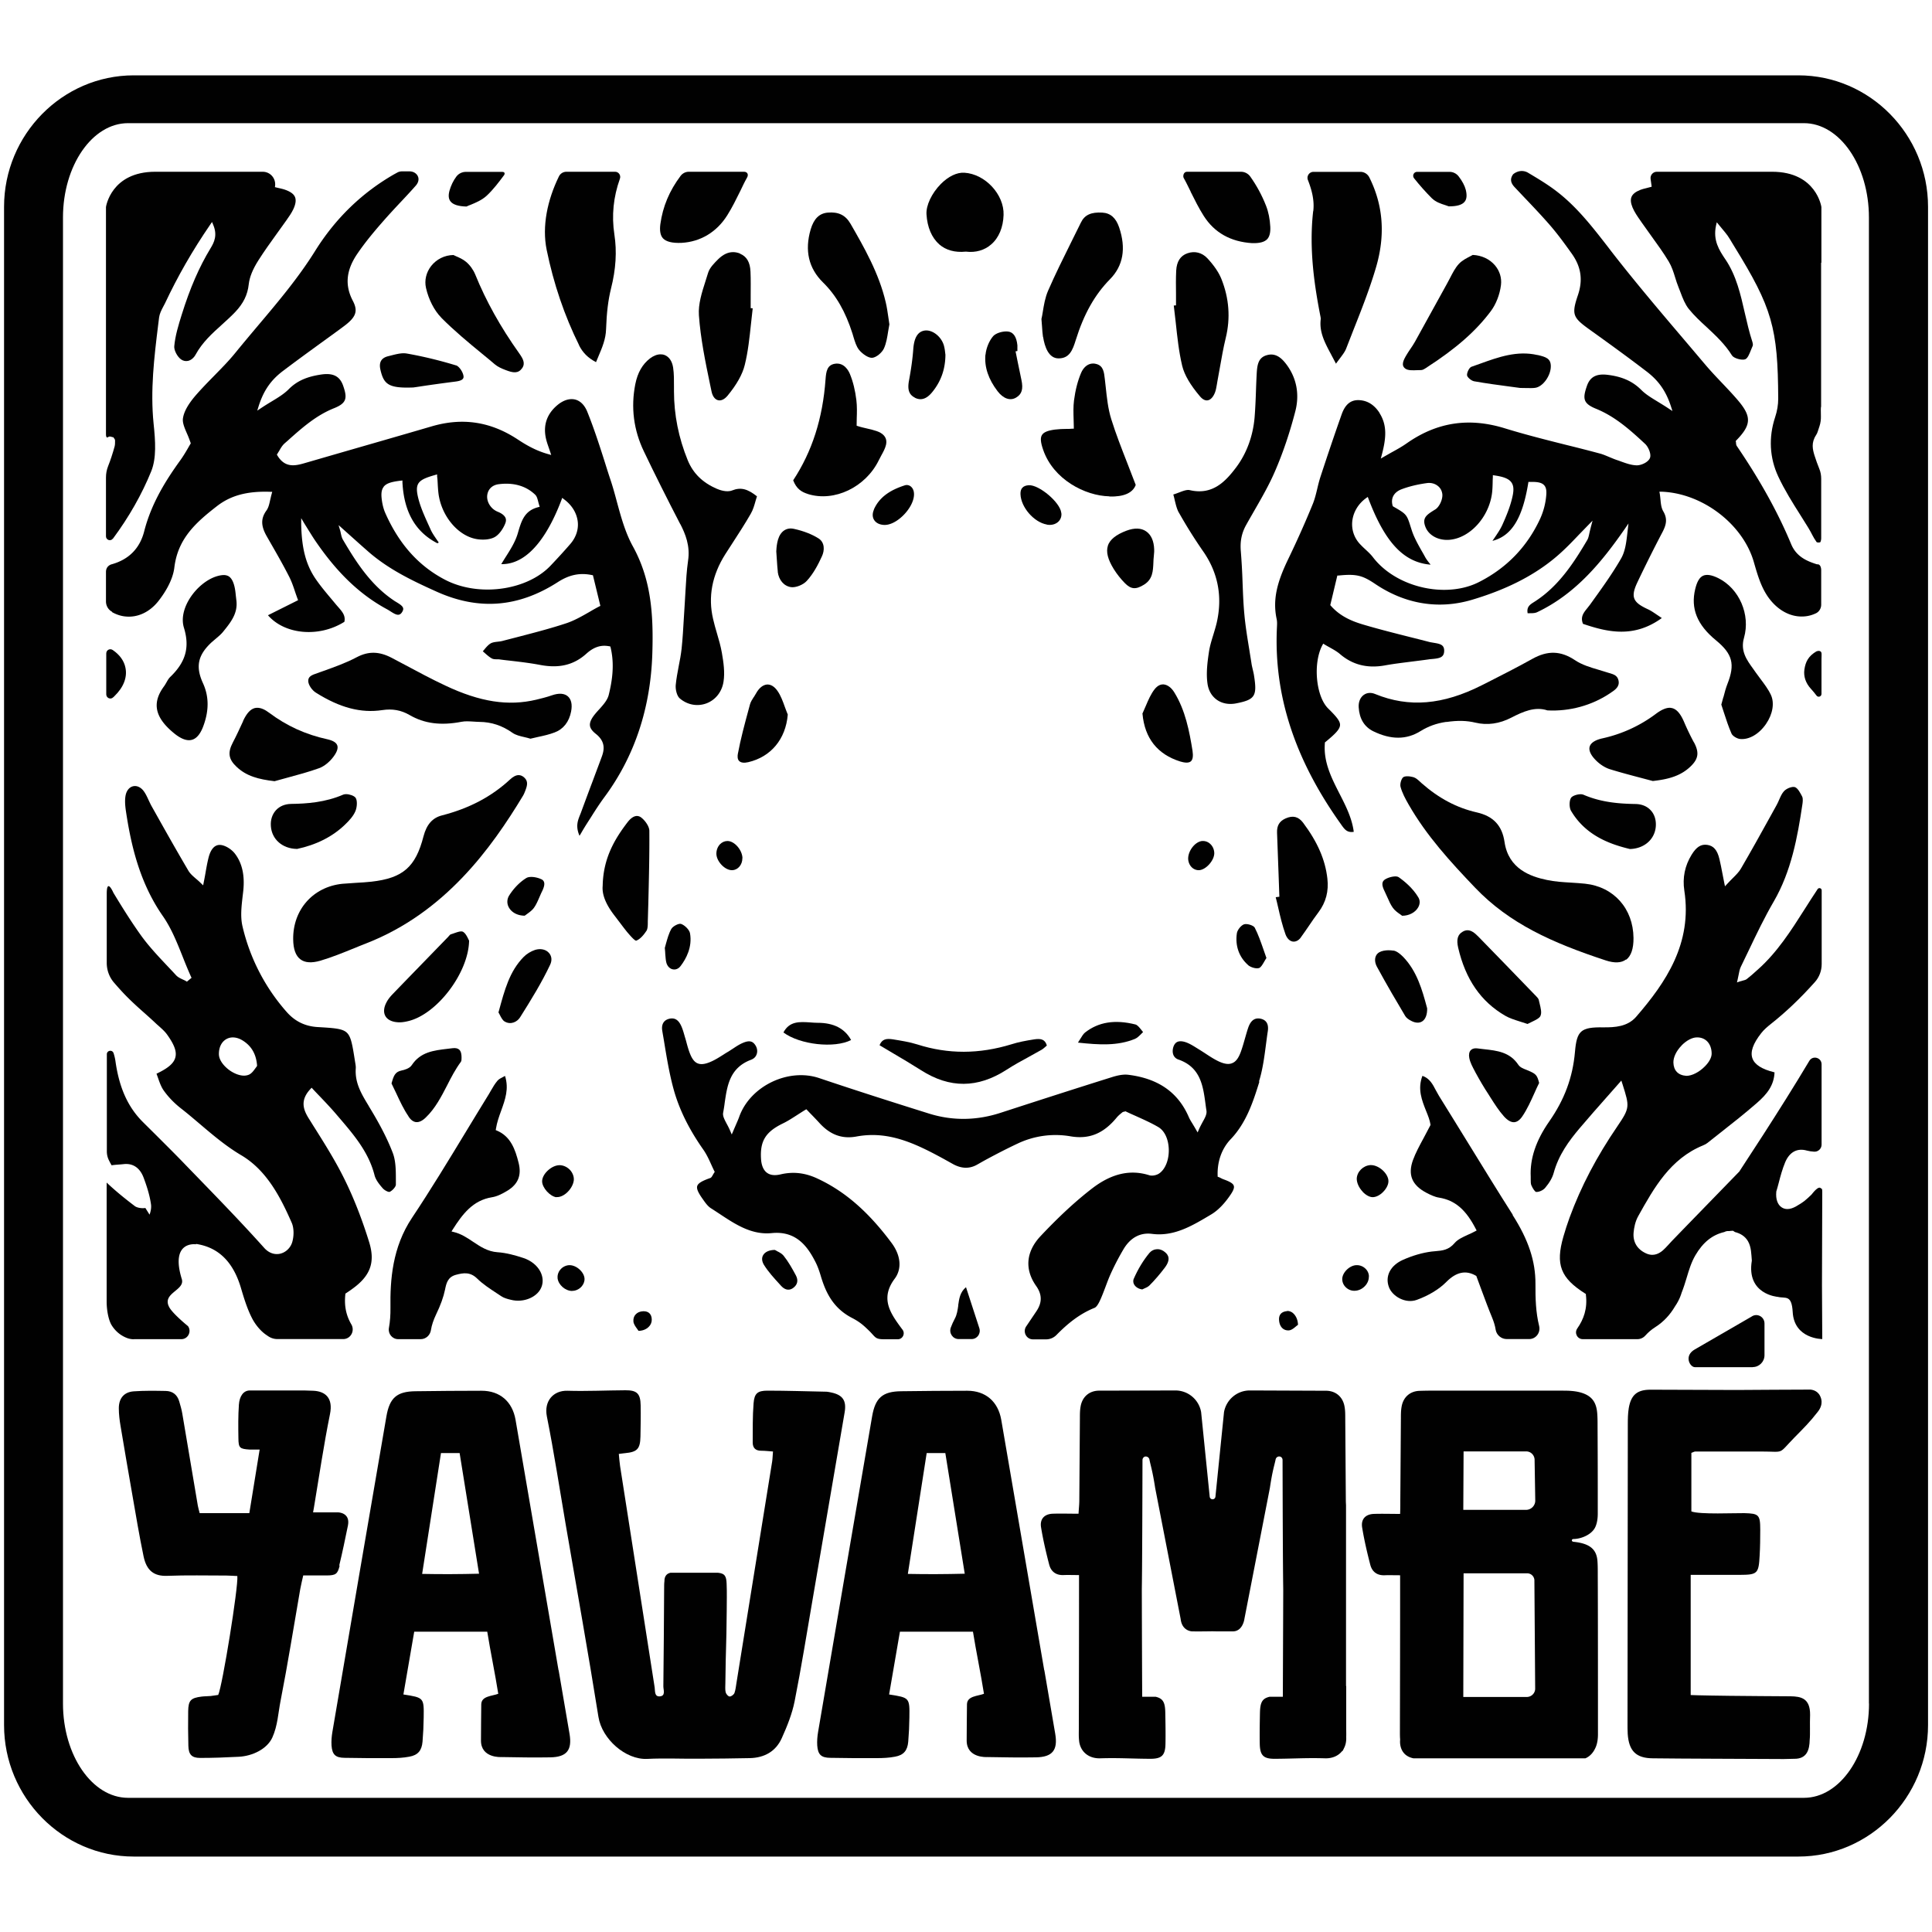 <?xml version="1.0" encoding="UTF-8"?>
<svg data-bbox="0.42 7.8 199.17 184.39" viewBox="0 0 200 200" xmlns="http://www.w3.org/2000/svg" data-type="color">
    <g>
        <path d="M88.11 107.67c-.66-1.2-1.8-1.79-3.47-1.79-.25 0-.51-.02-.76-.04-1.1-.07-2.15-.15-2.78 1.04 1.7 1.27 5.29 1.67 7.01.78Z" fill="#010101" data-color="1"/>
        <path d="m118.14 107.03.19-.19c-.07-.08-.13-.16-.19-.24-.2-.25-.4-.5-.61-.55-2.12-.53-3.83-.25-5.21.84-.17.14-.31.36-.49.66-.07.12-.15.24-.24.38 2.22.24 4.09.35 5.89-.38.24-.1.45-.31.67-.53Z" fill="#010101" data-color="1"/>
        <path d="M104.2 110.74c.74-.48 1.52-.91 2.28-1.32.44-.24.89-.49 1.33-.74.16-.09.31-.23.45-.35.04-.03.07-.07.11-.1-.19-.66-.64-.73-1.28-.64-.98.15-1.71.3-2.37.51-3.36 1.03-6.56 1.04-9.76.02-.82-.26-1.69-.39-2.54-.53-.67-.1-1.11-.03-1.37.61.44.26.88.52 1.31.78 1.04.61 2.01 1.19 2.99 1.81 2.96 1.89 5.86 1.88 8.85-.05" fill="#010101" data-color="1"/>
        <path d="M124.13 90.08c.72-.04 1.59-1.03 1.57-1.78-.01-.37-.17-.72-.43-.95a1.1 1.1 0 0 0-.73-.29h-.09c-.74.07-1.48 1.03-1.45 1.87.02.34.16.66.4.88.21.19.47.28.73.27" fill="#010101" data-color="1"/>
        <path d="M129.19 99.9c.29.25.86.41 1.15.31.19-.07.35-.35.52-.64.08-.13.15-.27.24-.4-.11-.3-.21-.6-.31-.89-.28-.8-.54-1.55-.9-2.25-.12-.23-.78-.44-1.09-.35s-.71.58-.76.93c-.19 1.29.22 2.46 1.16 3.29Z" fill="#010101" data-color="1"/>
        <path d="M80.39 129.48c-.07-.03-.14-.07-.19-.09-.58.01-1.02.21-1.21.56-.16.29-.12.64.1 1 .44.7 1.01 1.33 1.57 1.94l.19.21c.29.32.74.61 1.27.22.44-.33.54-.78.27-1.29-.39-.73-.79-1.44-1.28-2.05-.19-.23-.5-.38-.73-.49Z" fill="#010101" data-color="1"/>
        <path d="M99.2 135.15c-.07.46-.13.94-.36 1.36-.16.29-.29.6-.41.91-.22.58.2 1.2.81 1.2h1.34c.58 0 .98-.57.8-1.13l-1.38-4.24c-.62.51-.71 1.19-.81 1.89Z" fill="#010101" data-color="1"/>
        <path d="M76.86 88.84c-.02-.85-.83-1.78-1.55-1.78-.29 0-.57.12-.79.35-.24.26-.37.62-.36 1 .03.8.92 1.71 1.65 1.67.59-.02 1.05-.58 1.04-1.25Z" fill="#010101" data-color="1"/>
        <path d="M119.81 129.32h-.09c-.28.02-.54.16-.73.38-.62.75-1.17 1.64-1.62 2.67-.11.25-.04.47.04.61.16.27.48.46.84.5.05-.02.11-.05.17-.08.19-.08.42-.18.57-.33.55-.55 1.08-1.17 1.58-1.83.68-.89.35-1.35.04-1.61-.24-.21-.52-.32-.81-.32Z" fill="#010101" data-color="1"/>
        <path d="M118.27 73.89c.23 2.54 1.55 4.2 3.91 4.94.37.11.85.2 1.1-.02.2-.18.25-.54.17-1.09-.33-2.04-.74-4.19-1.89-6.05-.3-.49-.71-.79-1.11-.82-.34-.02-.64.15-.91.48-.4.5-.67 1.14-.93 1.75-.11.26-.23.54-.35.8Z" fill="#010101" data-color="1"/>
        <path d="M69.67 100.35c.29.05.57-.07.78-.34.59-.77 1.23-1.98.98-3.4-.06-.35-.55-.85-.94-.97-.24-.07-.85.25-1 .53-.27.49-.42 1.06-.55 1.52-.04.16-.08.31-.12.44.03.25.04.46.05.66.03.38.05.65.12.9.11.36.37.61.68.66" fill="#010101" data-color="1"/>
        <path d="M97.22 25.29c.7.61 1.63.87 2.75.76h.04c.98.12 1.91-.14 2.6-.75.79-.68 1.24-1.77 1.28-3.05.07-2.11-1.9-4.24-4.06-4.37-.77-.05-1.66.38-2.44 1.17-.94.95-1.54 2.22-1.48 3.14.08 1.32.54 2.42 1.31 3.09Z" fill="#010101" data-color="1"/>
        <path d="M94.7 41.17c.63.32 1.21.14 1.79-.56.92-1.12 1.37-2.39 1.38-3.89l-.03-.23a4.3 4.3 0 0 0-.13-.73c-.28-.96-1.25-1.69-2.05-1.53-.67.13-1.04.76-1.12 1.94-.07.93-.2 1.92-.44 3.22-.18.95 0 1.47.62 1.78Z" fill="#010101" data-color="1"/>
        <path d="M90.47 52.76c-.17.38-.17.76.01 1.05.19.32.57.51 1.04.53.65.03 1.46-.41 2.14-1.15.66-.72 1.02-1.55.95-2.18-.03-.3-.17-.55-.38-.69a.66.66 0 0 0-.59-.07c-1.65.53-2.66 1.32-3.18 2.5Z" fill="#010101" data-color="1"/>
        <path d="M130.33 111.95c.39-1.24.56-2.58.73-3.88.06-.44.11-.87.18-1.3.11-.72-.12-1.15-.68-1.3-.64-.16-1.07.14-1.34.9-.13.38-.24.78-.35 1.16-.13.45-.26.92-.43 1.38-.23.62-.5.99-.87 1.14-.36.16-.8.1-1.38-.16-.49-.23-.95-.53-1.39-.82-.23-.15-.46-.3-.69-.44-.1-.06-.19-.12-.29-.18-.32-.2-.65-.4-.99-.53-.27-.1-.66-.2-.96-.06q-.255.12-.39.48c-.11.32-.11.64 0 .89.1.22.28.38.53.46 2.27.8 2.53 2.72 2.78 4.57.03.23.06.47.1.7.06.37-.14.74-.4 1.2-.12.23-.26.48-.38.76l-.13.31-.17-.29c-.14-.25-.26-.44-.36-.61-.18-.29-.3-.49-.39-.7-1.11-2.56-3.17-3.99-6.27-4.37-.58-.07-1.23.1-1.73.26-3.61 1.13-7.27 2.31-10.81 3.46l-.71.23c-2.48.8-4.97.82-7.39.06-3.64-1.14-7.53-2.38-11.33-3.66-3.21-1.09-7.17.82-8.3 4.01-.08.22-.17.43-.31.75-.08.19-.18.41-.3.7l-.16.37-.16-.37c-.12-.29-.26-.55-.38-.77-.23-.44-.41-.78-.35-1.11.06-.34.12-.69.16-1.03.26-1.78.52-3.62 2.72-4.45.3-.11.5-.31.59-.58.1-.28.06-.61-.11-.89-.3-.5-.69-.57-1.41-.24-.31.14-.6.33-.9.53l-.51.33c-.18.1-.35.21-.52.32-.46.29-.93.59-1.44.79-.53.21-.92.24-1.24.1-.34-.15-.59-.5-.82-1.12-.13-.35-.23-.71-.32-1.05-.05-.2-.11-.39-.17-.59l-.06-.21c-.08-.28-.17-.58-.29-.85-.29-.67-.69-.92-1.25-.79-.79.19-.8.87-.73 1.26.06.38.13.75.19 1.13.26 1.59.53 3.23.95 4.79.57 2.13 1.59 4.21 3.1 6.36.35.5.6 1.05.84 1.58.1.22.2.44.3.64l.05.09-.06.09c-.07.11-.12.2-.16.27-.08.14-.14.24-.25.28-.86.3-1.25.54-1.34.82s.08.68.59 1.39c.25.36.51.72.83.92.3.19.6.39.89.58 1.63 1.08 3.32 2.2 5.4 1.99 2.5-.25 3.68 1.34 4.5 2.94.21.4.39.87.56 1.44.49 1.66 1.23 3.34 3.21 4.38.83.43 1.2.75 1.89 1.43.59.6.56.8 1.48.8h1.41c.5 0 .79-.58.49-.99-.16-.21-.32-.43-.47-.64-.94-1.33-1.74-2.78-.34-4.64.76-1.02.64-2.41-.33-3.71-2.42-3.25-4.87-5.37-7.72-6.68-1.26-.58-2.48-.71-3.76-.41-.6.14-1.07.09-1.42-.17-.36-.27-.57-.76-.61-1.45-.11-1.83.48-2.78 2.24-3.64.52-.25 1.01-.57 1.54-.91.25-.16.51-.33.79-.5l.12-.07.1.1c.18.19.33.35.48.5.29.3.51.53.74.78 1.13 1.26 2.37 1.72 3.88 1.44 3.3-.61 6.06.7 9.06 2.34l.88.49q1.34.76 2.53.09c.27-.15.59-.34 1-.56 1.02-.55 2.12-1.12 3.21-1.63a9.14 9.14 0 0 1 5.46-.75c1.93.33 3.41-.27 4.79-1.94.13-.16.29-.3.45-.43l.12-.1c.06-.05.13-.07.2-.08.02 0 .05-.01.08-.02l.06-.02.06.03c.33.16.67.31 1.01.46.77.35 1.57.7 2.32 1.14.64.37 1.05 1.22 1.09 2.27.04 1.1-.35 2.1-1 2.54-.25.17-.7.28-1.02.18-1.96-.62-3.89-.18-5.88 1.34-1.72 1.32-3.48 2.95-5.38 4.97-1.5 1.6-1.66 3.43-.45 5.15.63.89.63 1.73.02 2.63l-.12.18-.93 1.38c-.38.57.02 1.34.7 1.34h1.36c.41 0 .8-.17 1.08-.46 1.12-1.14 2.36-2.17 3.93-2.8.28-.11.52-.65.65-.94.18-.41.34-.84.5-1.26.17-.45.34-.92.55-1.37.38-.84.82-1.68 1.31-2.51.71-1.19 1.73-1.74 2.95-1.58 2.23.29 4.08-.8 5.87-1.86l.25-.15c.69-.41 1.37-1.1 2.01-2.05.29-.43.4-.72.33-.92-.07-.23-.38-.42-1.04-.66-.12-.04-.23-.1-.35-.16-.06-.03-.11-.06-.18-.08l-.1-.04v-.11c-.05-1.47.43-2.81 1.36-3.78 1.64-1.72 2.34-3.96 2.96-5.94Z" fill="#010101" data-color="1"/>
        <path d="M80.51 59.19c.11.86.64 1.48 1.37 1.59.49.07 1.26-.23 1.64-.65.69-.75 1.18-1.7 1.56-2.53.3-.63.3-1.45-.34-1.86-.68-.43-1.54-.77-2.54-.99-.78-.18-1.4.24-1.66 1.11-.12.4-.16.84-.17 1.08 0 .06 0 .11-.01.14.03.34.05.62.06.88.03.5.06.87.1 1.24Z" fill="#010101" data-color="1"/>
        <path d="M88.25 34.54c.04.11.07.23.1.34.15.49.3 1 .59 1.35.34.41.95.84 1.35.81.41-.03 1.01-.52 1.22-.98.24-.54.34-1.16.43-1.75.04-.24.08-.49.13-.73-.04-.25-.08-.5-.11-.75-.08-.54-.15-1.04-.27-1.54-.7-3.01-2.26-5.72-3.64-8.12-.52-.9-1.25-1.26-2.37-1.16-.87.08-1.43.63-1.76 1.74-.64 2.18-.21 4.02 1.27 5.48 1.36 1.33 2.33 3.02 3.06 5.31" fill="#010101" data-color="1"/>
        <path d="M102.01 36.72c-.12 1.27.31 2.54 1.26 3.78.59.77 1.31 1.02 1.91.66.6-.35.76-.88.56-1.82-.14-.64-.27-1.29-.4-1.93l-.21-1.04.19-.03v-.6c-.09-.88-.42-1.36-.97-1.42-.06 0-.12-.01-.18-.01-.47 0-1.07.18-1.35.48-.42.48-.73 1.23-.8 1.93Z" fill="#010101" data-color="1"/>
        <path d="M114.83 51.4c1.51.04 2.43-.37 2.74-1.2-.29-.77-.58-1.5-.85-2.2-.62-1.59-1.21-3.09-1.68-4.6-.34-1.08-.46-2.25-.58-3.37l-.09-.8c-.08-.72-.16-1.34-.84-1.54-.13-.04-.26-.06-.37-.06-.61 0-1.03.47-1.24.96-.35.82-.6 1.78-.74 2.87-.08.63-.06 1.29-.04 1.93 0 .28.02.55.02.82v.17h-.17c-.19.02-.38.02-.57.02-.4 0-.82.02-1.22.07-.76.1-1.17.28-1.34.57-.18.29-.14.76.13 1.53 1.05 3.05 4.32 4.76 6.86 4.81Z" fill="#010101" data-color="1"/>
        <path d="M114.69 56.49c-.21.64-.01 1.42.6 2.41.33.53.72 1.02 1.15 1.46.64.65 1.14.69 1.98.17.91-.56.94-1.41.98-2.32 0-.2.02-.4.04-.6 0-.08.01-.16.02-.24.02-.17.03-.34.02-.5-.03-.88-.32-1.52-.84-1.87-.51-.35-1.2-.37-2.01-.07-1.1.41-1.74.93-1.95 1.57Z" fill="#010101" data-color="1"/>
        <path d="M107.98 34.87c.16 1.02.57 2.23 1.6 2.23 1.11 0 1.45-.82 1.78-1.89.84-2.7 1.97-4.71 3.56-6.32 1.35-1.38 1.67-3.18.93-5.36-.33-.97-.89-1.47-1.73-1.52-1.18-.07-1.85.24-2.23 1.04-.33.67-.66 1.34-1 2.02-.81 1.63-1.65 3.32-2.39 5.02-.31.71-.44 1.5-.55 2.19-.04.27-.09.52-.14.74.02.3.04.55.06.78.03.42.05.76.1 1.08Z" fill="#010101" data-color="1"/>
        <path d="M108.37 54.31c.44.08.86-.02 1.15-.27.23-.2.36-.48.36-.8v-.04s-.01-.08-.02-.13c-.13-1.08-2.31-2.91-3.37-2.84-.59.04-.87.34-.85.92.04 1.36 1.4 2.92 2.73 3.15Z" fill="#010101" data-color="1"/>
        <path d="M135.94 21.85c-.45 3.92.13 7.74.76 10.95.01.07.03.16.02.25-.16 1.32.41 2.4 1.08 3.65.16.31.33.62.5.95.14-.2.27-.37.39-.53.3-.4.54-.71.67-1.05.24-.62.49-1.25.73-1.87.84-2.12 1.71-4.32 2.36-6.54.97-3.32.75-6.4-.7-9.3-.18-.35-.53-.57-.92-.57h-4.86a.62.62 0 0 0-.57.86c.4 1.03.68 2.09.55 3.2Z" fill="#010101" data-color="1"/>
        <path d="M144.78 90.8c-.24-.17-.95-.03-1.36.21-.4.23-.42.6-.07 1.29.1.2.19.41.28.61.17.39.33.75.56 1.07.21.29.52.51.77.68.07.05.14.1.19.14.71 0 1.36-.34 1.66-.87.2-.36.21-.73 0-1.06-.55-.92-1.41-1.64-2.04-2.08Z" fill="#010101" data-color="1"/>
        <path d="M156.61 125.77c-1.52-2.38-3.02-4.83-4.48-7.2-1.04-1.68-2.11-3.43-3.17-5.13-.11-.18-.22-.38-.32-.57-.33-.64-.65-1.24-1.39-1.5-.53 1.37-.05 2.55.37 3.61.2.49.39.96.46 1.42v.06l-.02.05c-.23.45-.46.87-.67 1.27-.45.83-.84 1.55-1.12 2.31-.55 1.52-.11 2.59 1.38 3.38.4.21.87.44 1.33.51 1.64.27 2.77 1.24 3.8 3.25l.08.15-.15.08c-.24.13-.5.25-.75.36-.54.25-1.06.48-1.38.86-.61.72-1.26.78-1.96.84-.14.01-.27.03-.42.04-.96.12-1.98.42-2.97.86-1.3.58-1.87 1.69-1.45 2.82.35.95 1.71 1.75 2.89 1.32 1.24-.45 2.32-1.11 3.06-1.86 1.02-1.03 2.02-1.24 3.05-.64l.05.03.02.06c.19.51.37 1 .54 1.46.36.97.7 1.89 1.07 2.78.18.44.31.86.37 1.26.09.56.59.97 1.15.97h2.32c.7 0 1.2-.67 1.03-1.36-.35-1.42-.39-2.87-.38-4.35.01-2.35-.72-4.56-2.37-7.14Z" fill="#010101" data-color="1"/>
        <path d="M141.06 123.37c.33.35.72.56 1.04.56.34 0 .75-.2 1.09-.55s.55-.77.54-1.12c0-.35-.22-.76-.57-1.09-.37-.35-.84-.56-1.23-.56h-.07c-.75.05-1.39.69-1.41 1.41 0 .42.22.93.61 1.34Z" fill="#010101" data-color="1"/>
        <path d="M144.25 98.41c-.15-.02-.32-.04-.5-.04-.34 0-.71.06-.97.21-.55.33-.51 1-.25 1.48 1.03 1.9 2.11 3.73 2.94 5.12.11.18.33.36.66.52.42.21.81.22 1.1.03.34-.22.52-.7.51-1.34l-.04-.15c-.47-1.74-1.01-3.7-2.45-5.19-.26-.26-.64-.59-1-.65Z" fill="#010101" data-color="1"/>
        <path d="M149.73 74.74c1.17-.17 2.1-.15 3.01.07 1.22.29 2.48.12 3.73-.53 1.18-.61 2.44-1.17 3.72-.74 2.29.12 4.6-.51 6.49-1.78.54-.36 1-.67.87-1.31-.11-.51-.46-.64-1.04-.8-.1-.03-.2-.06-.29-.09-.24-.08-.48-.15-.72-.22-.85-.25-1.73-.51-2.46-1-1.47-.98-2.83-1.02-4.42-.13-1.54.86-3.14 1.67-4.69 2.46l-.52.26c-4.05 2.05-7.56 2.34-11.04.92-.19-.08-.37-.12-.55-.12-.24 0-.46.07-.65.21-.36.26-.55.73-.52 1.27.07 1.19.58 2.03 1.51 2.49 1.83.89 3.43.89 4.88-.01.83-.51 1.65-.81 2.67-.96Z" fill="#010101" data-color="1"/>
        <path d="M178.4 72.17c-.06.24-.13.49-.21.77.08.25.17.51.25.77.24.74.49 1.51.81 2.24.11.24.56.52.89.55.93.09 1.96-.51 2.68-1.56.7-1.02.89-2.18.5-3.01-.27-.58-.68-1.12-1.07-1.64-.17-.23-.34-.45-.5-.68-.09-.12-.18-.25-.26-.37-.66-.91-1.35-1.85-.95-3.22.68-2.39-.49-5.09-2.66-6.17-.69-.34-1.21-.42-1.58-.25s-.63.62-.81 1.37c-.49 2.02.19 3.71 2.14 5.31 1.73 1.42 2 2.48 1.19 4.53-.16.41-.28.85-.41 1.36Z" fill="#010101" data-color="1"/>
        <path d="M148.26 20.55c.36.36.92.55 1.34.68.14.05.27.09.37.13.83.01 1.39-.15 1.65-.48.22-.27.25-.67.12-1.22-.11-.43-.37-.92-.74-1.4-.22-.29-.57-.47-.94-.47h-3.37c-.33 0-.52.39-.31.66.58.73 1.21 1.44 1.88 2.11Z" fill="#010101" data-color="1"/>
        <path d="M122.03 53.05a50 50 0 0 0 2.51 4.01c1.56 2.23 2.03 4.73 1.41 7.42-.1.42-.23.84-.35 1.24-.17.55-.35 1.13-.44 1.7-.16 1.05-.32 2.25-.16 3.35.1.71.43 1.28.95 1.66.55.4 1.27.53 2.03.38 1.93-.38 2.17-.75 1.84-2.85-.03-.21-.08-.42-.13-.63-.05-.22-.11-.45-.14-.68-.07-.46-.15-.92-.22-1.38-.2-1.22-.41-2.49-.52-3.74-.1-1.08-.14-2.18-.18-3.24a70 70 0 0 0-.18-3.22c-.09-1.01.08-1.86.52-2.67.28-.51.58-1.02.87-1.53.74-1.29 1.51-2.62 2.11-4 .86-1.97 1.57-4.09 2.14-6.29.45-1.74.14-3.4-.87-4.79-.48-.65-1.1-1.29-2.05-1.03-.92.24-1.03 1.01-1.08 1.98a90 90 0 0 0-.07 1.64c-.03.91-.07 1.85-.14 2.77-.16 1.98-.83 3.79-1.92 5.24-1.08 1.43-2.43 2.9-4.79 2.35-.29-.07-.67.07-1.11.24-.19.07-.39.15-.6.21q.09.315.15.6c.12.49.22.91.42 1.27Z" fill="#010101" data-color="1"/>
        <path d="M188.05 67.42c-.85.5-1.14 1.08-1.26 1.89-.1.71.13 1.4.67 1.99.21.23.41.47.59.71.17.22.51.1.51-.18v-3.59c0-.1.02-.55 0-.65-.07-.3-.45-.2-.51-.16Z" fill="#010101" data-color="1"/>
        <path d="M152.29 37.99c-.2.07-.46.61-.42.87.03.21.45.56.73.61 1.24.22 2.51.39 3.64.54.39.05.76.1 1.12.15.23 0 .44 0 .63.01.36 0 .64.02.92-.02.8-.1 1.63-1.25 1.63-2.23 0-.82-.52-.97-1.36-1.17h-.04c-2.09-.48-4.04.22-5.92.9l-.93.33Z" fill="#010101" data-color="1"/>
        <path d="M142.82 42.76c-.56-.87-1.29-1.32-2.19-1.34h-.04c-.8 0-1.35.48-1.7 1.47-.72 2.03-1.44 4.16-2.21 6.51-.12.38-.22.77-.31 1.16-.13.54-.26 1.09-.47 1.61-.76 1.86-1.6 3.75-2.57 5.76-1.04 2.17-1.63 4.04-1.17 6.16.06.28.04.57.03.81-.35 7.01 1.82 13.7 6.63 20.43l.04.06c.33.46.59.83 1.28.72-.18-1.42-.84-2.71-1.48-3.96-.82-1.61-1.67-3.27-1.51-5.21v-.08l.06-.05c1.01-.83 1.49-1.31 1.51-1.75.02-.42-.4-.9-1.22-1.71-1.28-1.25-1.6-4.69-.61-6.56l.09-.16.16.1c.17.1.34.2.51.29.37.21.76.42 1.09.71 1.3 1.1 2.82 1.48 4.64 1.15.93-.17 1.89-.28 2.82-.4.55-.07 1.13-.14 1.69-.22.12-.02.24-.03.37-.04.76-.07 1.22-.16 1.24-.82.02-.65-.4-.75-1.09-.86-.16-.03-.32-.05-.47-.09-.66-.17-1.32-.34-1.97-.5-1.58-.4-3.21-.81-4.8-1.28-1.12-.33-2.4-.82-3.4-1.96l-.06-.07.73-3.06h.12c1.9-.2 2.52.01 3.83.89 3.1 2.08 6.56 2.64 9.99 1.62 3.93-1.17 7-2.81 9.38-5.04.55-.51 1.07-1.05 1.67-1.68l.97-1 .46-.47-.17.64c-.06.24-.11.44-.15.62-.07.33-.12.57-.25.78-1.36 2.3-2.9 4.68-5.3 6.26l-.17.11c-.43.27-.8.5-.68 1.17h.25c.27 0 .52-.01.72-.1 4.04-1.91 6.75-5.27 9.08-8.62l.39-.57-.11.94c-.11.95-.21 1.92-.67 2.71-.83 1.44-1.81 2.82-2.76 4.14l-.43.6c-.09.12-.19.24-.28.36-.4.49-.75.92-.46 1.64 2.54.86 5.26 1.5 8.16-.6-.15-.1-.29-.2-.43-.29-.37-.25-.68-.47-1.01-.62-.75-.35-1.24-.66-1.41-1.12-.17-.47.02-1.04.36-1.75.8-1.68 1.66-3.41 2.56-5.12.39-.75.54-1.37.08-2.15-.21-.36-.25-.8-.29-1.24-.02-.19-.04-.39-.07-.58l-.04-.21h.22c4.22.15 8.41 3.34 9.55 7.26l.02.07c.46 1.6.9 3.11 2.06 4.29.95.96 2.11 1.41 3.27 1.28.38-.04.74-.15 1.08-.31s.55-.52.55-.9v-3.58s0-.65-.43-.59c-1.05-.33-2.14-.79-2.68-2.09-1.36-3.27-3.2-6.59-5.62-10.15-.07-.1-.08-.22-.09-.33 0-.04 0-.07-.01-.1l-.02-.09.06-.07c1.57-1.61 1.6-2.47.16-4.16-.52-.61-1.09-1.21-1.64-1.79-.57-.6-1.16-1.22-1.71-1.87-.69-.81-1.37-1.62-2.06-2.43-2.56-3.01-5.21-6.13-7.68-9.31l-.32-.42c-1.69-2.18-3.28-4.23-5.41-5.85-.93-.71-1.96-1.32-2.95-1.91-.83-.42-1.49.19-1.49.19-.33.45-.28.87.14 1.32l1 1.06c.87.91 1.76 1.85 2.6 2.81s1.58 1.98 2.33 3.03c.97 1.36 1.17 2.73.63 4.31-.69 2.04-.5 2.32 1.3 3.61 1.73 1.24 3.77 2.71 5.82 4.28 1.26.96 2.01 2.05 2.52 3.62l.15.47-.41-.27c-.39-.26-.74-.47-1.08-.68-.67-.41-1.26-.76-1.73-1.23-.89-.89-1.95-1.37-3.43-1.56-1.21-.16-1.88.19-2.21 1.16-.45 1.3-.38 1.8.94 2.34 1.96.8 3.47 2.13 5.1 3.65.32.3.67 1.07.48 1.48-.2.43-.92.75-1.39.73-.56-.02-1.1-.22-1.63-.41-.13-.05-.27-.1-.4-.14-.26-.09-.52-.2-.76-.3-.34-.14-.65-.28-.99-.37-1.15-.31-2.33-.61-3.47-.89-2.11-.53-4.29-1.08-6.4-1.73-3.69-1.13-6.99-.63-10.11 1.55-.51.36-1.07.67-1.6.96-.25.14-.49.28-.74.42l-.36.21.11-.41c.45-1.72.56-3.04-.25-4.31Zm5.27 15.68s-.04-.05-.06-.07c-.2-.25-.39-.49-.53-.76-.11-.2-.22-.4-.34-.6-.38-.68-.78-1.38-1.02-2.13l-.09-.28c-.42-1.34-.43-1.37-1.81-2.16l-.06-.04-.02-.07c-.21-.76.14-1.39.95-1.69.77-.29 1.65-.5 2.6-.63.42-.06.84.05 1.14.3.27.21.42.51.46.85.05.53-.3 1.3-.72 1.57l-.18.11c-.74.47-1.22.79-.84 1.73.35.87 1.35 1.4 2.47 1.31 2.11-.17 4.08-2.32 4.41-4.8.05-.38.06-.77.07-1.15 0-.18.01-.36.02-.55v-.19l.2.03c.97.14 1.47.36 1.73.73.21.31.25.71.13 1.32-.22 1.09-.67 2.16-1.08 3.07-.22.48-.52.91-.83 1.37-.06.09-.13.18-.19.28 1.98-.51 3.1-2.32 3.7-5.96l.02-.14h.14c.69-.02 1.2.03 1.48.33.2.21.27.53.23 1.02a7.3 7.3 0 0 1-.63 2.45c-1.34 2.9-3.46 5.1-6.31 6.55-1.09.56-2.35.82-3.64.82-2.79 0-5.71-1.23-7.35-3.36-.24-.32-.55-.6-.85-.88a9 9 0 0 1-.45-.44c-.62-.63-.93-1.47-.86-2.35.08-.96.6-1.86 1.43-2.46l.18-.13.08.21c1.71 4.5 3.64 6.56 6.39 6.8Z" fill="#010101" data-color="1"/>
        <path d="M145.48 38.16c.27.2.76.18 1.23.16.14 0 .28-.01.41-.01.17 0 .38-.14.57-.26l.02-.02c3.03-1.96 5.07-3.75 6.62-5.82.54-.72.93-1.73 1.05-2.7.09-.74-.13-1.46-.62-2.04-.55-.65-1.38-1.04-2.3-1.08-.08.05-.18.09-.28.15-.35.18-.83.42-1.16.78-.38.41-.65.95-.92 1.47-.1.2-.21.41-.32.6-.46.84-.93 1.68-1.39 2.52l-1.92 3.48c-.15.27-.33.53-.5.78-.11.17-.23.33-.33.51-.42.68-.6 1.16-.16 1.48" fill="#010101" data-color="1"/>
        <path d="M78.02 72.17c-.16.25-.31.49-.38.74l-.14.52c-.41 1.51-.83 3.06-1.12 4.62-.04.23-.05.55.14.73.18.18.51.22.94.12 2.35-.55 3.88-2.39 4.09-4.93-.11-.26-.2-.52-.3-.78-.21-.59-.43-1.2-.78-1.69-.3-.42-.65-.64-1.01-.64h-.05c-.43.03-.84.36-1.15.93-.07.13-.15.25-.23.38Z" fill="#010101" data-color="1"/>
        <path d="M133.23 135.73c-.58.05-.87.38-.82.95.05.67.45 1.08 1.02 1.04.26-.02.53-.24.75-.43.06-.05.13-.1.19-.15-.02-.48-.19-.9-.48-1.17a.9.9 0 0 0-.65-.26Z" fill="#010101" data-color="1"/>
        <path d="M134.66 97.04c.3-.4.58-.83.86-1.23.31-.46.64-.94.98-1.39.76-1.02 1.06-2.16.91-3.47-.22-1.95-1.02-3.79-2.52-5.79-.48-.63-1.05-.77-1.8-.44-.65.29-.92.75-.89 1.49.06 1.54.12 3.11.17 4.63l.07 1.99-.38.05c.09.34.17.69.25 1.04.21.93.44 1.89.76 2.79.16.43.43.71.76.76.3.04.6-.11.83-.42Z" fill="#010101" data-color="1"/>
        <path d="M123.25 19.84c.42.84.85 1.71 1.36 2.51 1.1 1.73 2.78 2.68 5.01 2.82.77.02 1.26-.11 1.55-.4.25-.26.36-.69.33-1.3-.04-.79-.19-1.54-.44-2.17-.43-1.1-.98-2.1-1.63-3.02-.22-.31-.58-.5-.96-.5h-5.59c-.37 0-.44.46-.35.63.31.55.45.88.73 1.43Z" fill="#010101" data-color="1"/>
        <path d="M159.33 112.1c-.21-.81-.32-.93-1.14-1.28-.06-.03-.13-.05-.2-.08-.3-.12-.64-.25-.81-.51-.88-1.32-2.19-1.47-3.57-1.62-.23-.03-.45-.05-.67-.08-.06 0-.11-.01-.17-.01-.22 0-.4.07-.52.2-.16.17-.22.46-.15.8.09.48.35.95.59 1.4l.05.1c.43.79.88 1.56 1.35 2.27l.22.35c.42.66.86 1.35 1.38 1.93.37.41.73.62 1.06.6.3-.02.59-.23.85-.62.5-.74.88-1.59 1.25-2.41.15-.34.31-.69.48-1.03Z" fill="#010101" data-color="1"/>
        <path d="M121.51 31.64c.07.58.13 1.16.2 1.73.16 1.49.32 3.03.67 4.5.23.94.83 1.97 1.84 3.16.27.32.55.46.81.41.3-.05.58-.36.76-.85.09-.25.13-.51.18-.79.02-.1.03-.2.05-.3.09-.48.17-.96.26-1.44.18-1.01.36-2.06.61-3.08.5-2.05.35-4.1-.45-6.1-.27-.67-.74-1.37-1.44-2.13-.56-.6-1.31-.8-2.08-.53-.72.25-1.11.85-1.16 1.79-.04.8-.03 1.61-.02 2.4v1.2l-.24.02Z" fill="#010101" data-color="1"/>
        <path d="M168.34 99.35c.51-.38.77-1.16.76-2.25-.03-3.05-2.05-5.31-5.02-5.62-.47-.05-.96-.08-1.43-.11-.84-.05-1.7-.1-2.53-.28-1.68-.35-3.96-1.14-4.37-3.92-.25-1.71-1.16-2.68-2.87-3.07-2.07-.47-3.94-1.46-5.72-3.03-.05-.04-.09-.08-.14-.13-.23-.21-.46-.42-.71-.49-.19-.05-.41-.09-.61-.09s-.35.03-.44.1c-.2.16-.35.69-.28.98.17.64.51 1.27.85 1.86 1.85 3.22 4.3 5.9 6.86 8.58 3.55 3.72 7.97 5.71 13.53 7.54.91.3 1.62.27 2.1-.09Z" fill="#010101" data-color="1"/>
        <path d="M159.47 105.15c.15-.3.02-.82-.09-1.27-.03-.13-.06-.26-.09-.38-.03-.13-.18-.28-.31-.42-.03-.03-.07-.06-.1-.1-2.09-2.16-3.99-4.13-5.83-6.01-.4-.41-.75-.67-1.13-.67-.16 0-.32.04-.49.14-.53.29-.68.81-.48 1.67.76 3.27 2.35 5.58 4.87 7.04.45.26.97.42 1.53.6.25.08.51.16.78.25.15-.08.31-.16.47-.23.37-.18.76-.36.88-.62Z" fill="#010101" data-color="1"/>
        <path d="M171.41 85.52c.04-.64-.14-1.22-.52-1.63-.38-.42-.93-.65-1.59-.66-1.71-.03-3.55-.17-5.38-.96a.8.8 0 0 0-.29-.05c-.36 0-.82.15-.98.35-.21.28-.22 1.01-.02 1.36 1.51 2.57 4.05 3.47 6.1 3.96 1.49-.04 2.59-1.01 2.68-2.37" fill="#010101" data-color="1"/>
        <path d="M175.34 76.83c-.34-.64-.68-1.33-.99-2.06-.37-.87-.76-1.33-1.23-1.46-.09-.02-.18-.04-.27-.04-.4 0-.88.21-1.45.64a14.35 14.35 0 0 1-5.5 2.52c-.77.17-1.23.47-1.34.87s.13.91.71 1.47c.4.39.9.7 1.36.85 1.06.33 2.16.62 3.22.9l1.25.33c1.6-.18 2.87-.51 3.91-1.51.82-.79.91-1.45.34-2.51Z" fill="#010101" data-color="1"/>
        <path d="M83.66 51.15c2.72.83 5.94-.71 7.31-3.5.08-.15.16-.31.25-.48.41-.74.83-1.51.25-2.12-.36-.38-.99-.52-1.67-.68-.33-.08-.67-.15-1-.26l-.12-.04v-.13c0-.19 0-.4.01-.63.02-.58.04-1.24-.04-1.9-.12-.99-.34-1.9-.67-2.7-.12-.29-.58-1.23-1.58-1.05-.77.14-.88.78-.94 1.61-.29 4.05-1.39 7.47-3.35 10.45.34.89.86 1.21 1.53 1.42Z" fill="#010101" data-color="1"/>
        <path d="M35.12 162.05c.31-1.28.64-2.85.9-4.14.26-1.33-1.01-1.35-1.01-1.35h-2.6l.09-.51c.54-3.22 1.01-6.46 1.66-9.66.34-1.67-.48-2.37-1.74-2.42l-.93-.03h-5.63c-.67 0-1.07.61-1.13 1.47-.08 1.15-.07 2.31-.05 3.47.01 1.02.13 1.11 1.18 1.18h1.02l-.02.11c-.36 2.24-.7 4.35-1.05 6.47h-5.14c-.08-.32-.15-.54-.19-.77-.54-3.18-1.07-6.36-1.61-9.54-.07-.43-.2-.85-.32-1.27-.21-.7-.7-1.06-1.4-1.07-1.1-.02-2.2-.04-3.3.04-1.01.07-1.55.72-1.55 1.75 0 .63.08 1.27.19 1.9.39 2.36.8 4.71 1.21 7.07.37 2.12.72 4.24 1.16 6.35.31 1.51 1.1 2.08 2.45 2.03 2.04-.08 4.09-.03 6.13-.03.38 0 .76.04 1.13.05.11 1.14-1.54 11.34-1.98 12.31-.24.03-.51.08-.78.11-.31.03-.63.02-.94.06-1.12.14-1.37.39-1.39 1.51-.02 1.2-.01 2.39.02 3.59.02.9.35 1.25 1.22 1.25 1.33 0 2.67-.05 4-.12 1.37-.07 2.92-.77 3.48-2.01.55-1.23.59-2.5.85-3.81.75-3.83 1.36-7.69 2.03-11.53.08-.46.2-.91.31-1.42h2.44c.92-.01 1.12-.14 1.33-1.01Z" fill="#010101" data-color="1"/>
        <path d="m11.72 72.19.13-.13c.93-.9 1.34-1.93 1.14-2.92-.14-.73-.6-1.36-1.32-1.85-.29-.2-.67 0-.67.35v4.24c0 .38.46.58.72.3Z" fill="#010101" data-color="1"/>
        <path d="M13.84 138.63h4.93c.69 0 1.09-.79.69-1.35 0 0-1.57-1.27-1.94-1.96-.8-1.48 1.66-1.73 1.3-2.91-1.23-3.98 1.43-3.6 1.43-3.6l.05-.03h.06c2.28.37 3.78 1.86 4.58 4.54.28.95.63 2.13 1.15 3.14.36.7.92 1.36 1.49 1.74.05.04.11.07.16.11.29.2.63.31.98.31h6.81c.77 0 1.23-.85.84-1.52-.5-.86-.76-1.85-.62-3.1v-.08l.27-.18c.13-.09.27-.18.4-.28 1.92-1.36 2.44-2.77 1.8-4.86-.73-2.36-1.58-4.54-2.53-6.47-.91-1.86-2.03-3.65-3.12-5.38-.2-.31-.39-.63-.59-.94-.53-.85-.99-1.86.16-3.08l.12-.13.12.13c.25.27.51.54.77.81.57.6 1.16 1.22 1.71 1.87l.36.42c1.45 1.7 2.95 3.47 3.55 5.82.12.48.48.94.85 1.36.21.24.62.42.72.37.29-.13.64-.53.64-.75v-.45c0-.98 0-1.99-.32-2.83-.68-1.78-1.63-3.44-2.47-4.82l-.03-.06c-.74-1.22-1.44-2.37-1.33-3.89.01-.17-.02-.34-.05-.53l-.03-.18c-.27-1.71-.4-2.56-.86-2.98s-1.32-.47-3.02-.57c-1.29-.08-2.34-.59-3.2-1.57a20.36 20.36 0 0 1-4.57-8.87c-.23-.99-.1-2.08.02-3.12l.06-.51c.17-1.6-.1-2.86-.83-3.84-.36-.49-1.01-.89-1.51-.94-.75-.07-1.1.69-1.26 1.35-.12.48-.21.98-.31 1.56q-.075.435-.18.96l-.06.31-.23-.22c-.18-.18-.35-.33-.52-.47-.32-.28-.6-.52-.78-.83-1.1-1.87-2.19-3.79-3.23-5.65l-.59-1.05c-.11-.2-.21-.42-.31-.63-.17-.37-.33-.71-.56-.99-.3-.35-.69-.51-1.06-.41s-.64.44-.74.9c-.09.43-.08.95.02 1.63.51 3.41 1.37 7.37 3.82 10.89.9 1.29 1.48 2.77 2.05 4.19.27.69.56 1.4.87 2.09l.06.12-.48.4-.1-.06c-.1-.06-.21-.11-.32-.16-.26-.12-.52-.24-.72-.46-.29-.32-.59-.63-.89-.95-.98-1.04-1.99-2.11-2.82-3.29-.98-1.38-1.89-2.84-2.76-4.28 0 0-.69-1.6-.69.09v7.17c0 .76.27 1.49.77 2.06.32.37.64.73.97 1.08.69.73 1.45 1.42 2.2 2.08.37.33.75.67 1.11 1.01.1.1.21.19.31.28.32.29.66.58.91.94.74 1.04.99 1.74.83 2.34-.16.61-.75 1.11-1.95 1.68.06.16.12.32.17.47.16.46.33.93.6 1.3.47.66 1.09 1.3 1.8 1.85.67.52 1.32 1.08 1.96 1.62 1.33 1.13 2.7 2.29 4.26 3.21 2.66 1.58 4.08 4.42 5.2 6.96.23.51.26 1.28.08 1.96-.16.62-.66 1.12-1.26 1.26-.12.03-.24.04-.36.04-.47 0-.93-.22-1.31-.65-2.15-2.4-4.43-4.76-6.63-7.03-.52-.54-1.04-1.07-1.56-1.61-.94-.98-1.92-1.95-2.86-2.89-.51-.51-1.02-1.01-1.53-1.52-1.52-1.53-2.41-3.5-2.8-6.21-.04-.31-.11-.6-.2-.88-.13-.4-.7-.3-.7.11v10.06c0 .33.08.66.24.96.08.17.17.32.25.47.26-.04.53-.06.79-.08.19-.01.37-.03.56-.05.92-.06 1.6.43 1.97 1.42.28.75.62 1.74.76 2.75.05.33-.02.73-.15 1.07-.14-.23-.29-.46-.43-.69-.08.01-.17.02-.26.02-.32 0-.66-.08-.84-.22-.91-.69-1.94-1.51-2.91-2.43v12.3c0 1.01.22 1.95.49 2.42.5.83 1.17 1.2 1.62 1.37.23.09.48.13.73.13Zm12.74-28.23c-.05.06-.1.13-.16.21-.16.22-.35.49-.63.63-.16.07-.34.11-.53.11-.39 0-.85-.15-1.31-.43-.58-.36-1.27-1.05-1.29-1.78-.01-.7.26-1.27.75-1.56.47-.28 1.07-.24 1.64.09.95.56 1.46 1.41 1.56 2.6v.07l-.04.06Z" fill="#010101" data-color="1"/>
        <path d="M57.82 172.91c-1.48-8.64-2.96-17.29-4.45-25.93-.33-1.9-1.63-3.01-3.51-3.01-2.28 0-4.56.02-6.84.05-1.94.02-2.69.68-3.02 2.61-1.87 10.88-3.74 21.76-5.59 32.65-.08.47-.12.95-.09 1.42.07.94.41 1.26 1.35 1.27q2.415.045 4.83.03c.63 0 1.26-.03 1.88-.15.88-.16 1.28-.63 1.36-1.55.07-.83.11-1.67.12-2.51.03-2.05.02-2.05-2.1-2.38l1.12-6.5h7.56c.32 2.01.83 4.45 1.14 6.43-.66.25-1.75.22-1.76 1.1-.02 1.43-.02 2.29-.03 3.73-.01 1.86 2.11 1.72 2.11 1.72 1.69.03 3.38.06 5.07.03 1.7-.03 2.27-.75 1.99-2.42-.37-2.2-.75-4.4-1.13-6.6Zm-14.12-9.98c.66-4.26 1.3-8.33 1.95-12.51h1.93c.67 4.14 1.33 8.24 2.01 12.49-2.02.05-3.88.06-5.89.02" fill="#010101" data-color="1"/>
        <path d="M86.05 144.15c-.15-.03-.31-.07-.46-.08-2.04-.04-4.09-.11-6.13-.11-1.03 0-1.37.27-1.45 1.31-.11 1.35-.08 2.71-.09 4.06 0 .58.32.86.9.85.38 0 .76.05 1.2.08-.04.44-.04.75-.09 1.06-.71 4.44-1.43 8.89-2.15 13.33-.51 3.19-1.02 6.38-1.54 9.56-.06.35-.09.72-.21 1.05-.07.17-.33.37-.5.36-.15 0-.37-.26-.41-.44-.07-.3-.03-.63-.03-.95.05-4.27.1-3.25.14-7.51 0-.92.03-1.84-.01-2.76-.03-.74-.14-1.08-.9-1.15h-4.91c-.28.06-.64.25-.63.89-.04.28-.02.56-.03.84-.02 5.1-.04 4.93-.08 10.03 0 .37.27 1.01-.4 1.04-.53.02-.45-.57-.5-.93-1.2-7.64-2.39-15.28-3.58-22.92-.06-.38-.08-.77-.13-1.25.34-.04.5-.07.65-.08 1.26-.12 1.56-.44 1.59-1.72.02-1.08.04-2.15.02-3.23-.02-1.21-.38-1.57-1.57-1.56-2 .01-4.01.11-6.01.05-1.46-.04-2.44 1.07-2.13 2.65.74 3.71 1.31 7.46 1.95 11.19 1.14 6.64 2.33 13.27 3.39 19.92.36 2.29 2.81 4.46 5.05 4.35 1.8-.09 3.62 0 5.42-.02 1.73 0 3.46-.03 5.19-.06 1.5-.03 2.7-.68 3.32-2.07.55-1.22 1.07-2.51 1.33-3.82.7-3.52 1.26-7.06 1.87-10.59 1.11-6.44 2.21-12.88 3.31-19.33.2-1.2-.2-1.79-1.39-2.04" fill="#010101" data-color="1"/>
        <path d="M59.23 133.63h.01c.35 0 .69-.16.94-.42.22-.24.34-.53.33-.83-.01-.33-.21-.69-.52-.97s-.69-.44-1.02-.44h-.08c-.35.03-.68.2-.9.48-.21.25-.3.56-.27.87.08.69.8 1.32 1.52 1.32Z" fill="#010101" data-color="1"/>
        <path d="M41.12 105.82c.3.03.65 0 1.07-.1 3.01-.66 6.32-5.01 6.37-8.35q-.045-.075-.09-.18c-.12-.24-.3-.61-.56-.74a.4.4 0 0 0-.17-.03c-.2 0-.48.1-.74.19-.11.04-.23.08-.33.11-.07.02-.15.12-.23.21-.04.04-.07.09-.11.12l-1 1.03c-1.54 1.59-3.14 3.23-4.7 4.85-.28.29-.5.58-.64.87-.27.52-.3 1.01-.1 1.37.2.37.64.6 1.23.65" fill="#010101" data-color="1"/>
        <path d="M42.29 115.59q.36.525.78.57c.31.03.66-.13 1.03-.5.96-.93 1.58-2.13 2.18-3.29.42-.83.86-1.68 1.43-2.45.07-.09.07-.29.07-.44 0-.27-.03-.62-.24-.82-.15-.14-.39-.19-.7-.15l-.5.06c-1.45.17-2.82.33-3.72 1.7-.23.34-.76.49-1.06.55-.66.14-.81.53-1.03 1.34.17.34.33.69.49 1.02.38.82.77 1.66 1.28 2.4Z" fill="#010101" data-color="1"/>
        <path d="M57.6 123.92c.3.03.67-.11 1.01-.39.44-.37.74-.89.79-1.35.03-.35-.1-.72-.35-1.02-.28-.32-.67-.52-1.07-.54h-.06c-.4 0-.87.22-1.24.58-.35.33-.56.74-.56 1.09 0 .66.82 1.57 1.49 1.65Z" fill="#010101" data-color="1"/>
        <path d="M187.47 143.85c-2.55 0-5.11.03-7.66.04-2 0-6.94-.03-8.94-.03-1.39 0-2.02.53-2.26 1.9-.09.55-.1 1.11-.1 1.67l-.03 30.98c0 .36 0 .72.02 1.08.12 1.78.87 2.52 2.61 2.53 3.18.04 9.3.05 12.48.07 1.22 0 .91.02 2.12-.02 1.36.03 1.61-.96 1.63-1.97.06-.55 0-1.7.04-2.57.02-1.74-.96-1.91-2-1.93-2.44-.01-3.89-.03-6.33-.05-.34 0-3.61-.05-4.03-.08v-12.44h5.07c1.85-.01 1.97-.12 2.07-2.03.05-.88.06-1.75.06-2.63 0-1.57-.15-1.69-1.65-1.73-.85-.02-4.64.16-5.48-.18v-6.06c.2-.07.3-.14.41-.14h6.82c2.5 0 1.68.35 3.44-1.45.94-.96 1.58-1.58 2.4-2.64.65-.81.36-1.45.25-1.67-.29-.6-.93-.64-.93-.64Z" fill="#010101" data-color="1"/>
        <path d="M183.49 17.78h-11.98c-.39 0-.7.35-.64.75l.09.64.02.16-.15.04c-.15.04-.29.08-.42.11-.23.06-.42.1-.59.17-.51.2-.81.44-.93.74-.11.28-.08.63.11 1.09.2.48.52.94.83 1.38l.13.19c.32.46.65.92.97 1.36.62.86 1.27 1.75 1.82 2.67.3.5.49 1.08.66 1.64.1.33.21.67.34.99l.21.54c.23.62.48 1.25.86 1.73.56.69 1.22 1.31 1.87 1.9.93.87 1.89 1.76 2.6 2.91.18.3 1.03.54 1.38.4.25-.1.43-.56.59-.96.06-.15.12-.3.18-.43.03-.07.02-.24-.04-.43-.32-.97-.55-1.99-.78-2.98-.43-1.89-.87-3.85-2-5.53l-.03-.04c-.6-.9-1.28-1.92-.95-3.46l.08-.35.22.27c.12.15.24.29.34.41.21.25.39.47.56.7.17.25.33.51.48.77.07.12.14.24.22.36 3.91 6.34 4.51 8.41 4.54 15.76 0 .62-.11 1.28-.32 1.91-.69 2.08-.58 4.21.33 6.15.65 1.39 1.49 2.73 2.31 4.02.27.43.54.87.81 1.3.35.57.46.92.84 1.45.04.06.37.09.41-.02s.07-.23.07-.34v-6.18c0-.36-.06-.72-.2-1.05-.18-.44-.34-.89-.49-1.36-.2-.64-.36-1.33.16-2.12.08-.12.14-.26.18-.39l.17-.52c.11-.33.16-.69.15-1.04-.01-.46-.02-1.01.02-.97V27.18l.03.04v-5.79s-.51-3.65-5.1-3.65Z" fill="#010101" data-color="1"/>
        <path d="M181.44 141.52c.67 0 1.22-.55 1.22-1.23v-3.28c0-.71-.78-1.12-1.35-.71l-5.86 3.39c-1.16.65-.52 1.84.01 1.84h5.99Z" fill="#010101" data-color="1"/>
        <path d="M188.52 123.04c-.26-.39-.93.56-1 .63-.67.63-.78.74-1.57 1.2-.33.19-.64.29-.92.29q-.33 0-.6-.18c-.42-.28-.62-.86-.55-1.6v-.03c.09-.29.17-.59.25-.89.18-.71.38-1.44.67-2.14.45-1.07 1.25-1.5 2.26-1.21.22.06.46.09.72.11.42.04.79-.3.79-.73v-8.31c0-.7-.91-.96-1.27-.36-1.55 2.6-3.17 5.16-4.81 7.71-.81 1.25-1.62 2.5-2.44 3.75-1.85 1.9-3.71 3.81-5.52 5.68l-1.47 1.52c-.12.12-.23.25-.34.37-.1.11-.2.22-.3.32-.32.34-.78.73-1.38.73-.2 0-.43-.05-.66-.16-.91-.42-1.36-1.19-1.27-2.15.04-.46.16-1.14.48-1.7 1.63-2.92 3.31-5.93 6.71-7.32.19-.08.34-.16.45-.25.46-.37.92-.73 1.38-1.09 1.24-.97 2.51-1.98 3.72-3.03 1.07-.93 1.79-1.83 1.85-3.19-1.31-.32-2.06-.8-2.29-1.45-.24-.67.06-1.53.92-2.62.28-.36.64-.66.99-.94 1.54-1.22 3.01-2.61 4.55-4.33.46-.51.71-1.18.71-1.87v-7.63c0-.23-.29-.32-.42-.13-.46.69-.92 1.41-1.35 2.09-1.39 2.19-2.83 4.45-4.83 6.23l-.17.15c-.31.28-.63.57-.97.83-.11.09-.25.13-.42.17-.09.02-.19.05-.32.09l-.29.1.07-.3c.04-.17.07-.33.1-.48.06-.31.11-.6.24-.86l.81-1.68c.8-1.68 1.64-3.43 2.59-5.06 1.82-3.14 2.46-6.68 2.96-10.03.03-.2.09-.6-.02-.83-.16-.31-.45-.89-.76-.98-.28-.08-.83.12-1.11.41-.22.23-.36.55-.51.89-.08.18-.16.37-.26.55l-.68 1.23c-.97 1.76-1.98 3.57-3.01 5.34-.2.35-.49.64-.84.99-.18.18-.38.38-.59.61l-.23.25-.07-.33c-.07-.36-.13-.68-.19-.97-.11-.6-.21-1.07-.32-1.54-.22-.91-.6-1.36-1.26-1.45-.64-.09-1.12.21-1.62 1.03-.7 1.14-.95 2.38-.75 3.7.84 5.46-1.9 9.5-4.98 13.06-.9 1.04-2.22 1.11-3.39 1.1-2.34-.03-2.76.33-2.95 2.54-.23 2.64-1.08 4.93-2.67 7.21-1.38 1.98-2 3.85-1.91 5.71v.3c0 .22 0 .42.06.58.17.4.4.69.5.7.29.02.72-.17.93-.42.46-.54.76-1.07.89-1.56.51-1.86 1.58-3.31 2.67-4.6.93-1.1 1.86-2.15 2.85-3.27.42-.48.85-.96 1.28-1.45l.2-.23.14.43c.71 2.26.75 2.39-.54 4.29-2.16 3.16-3.78 6.25-4.96 9.47-.24.65-.45 1.32-.64 1.97-.83 2.89-.3 4.27 2.26 5.89l.07.04v.08c.18 1.44-.23 2.54-.89 3.49-.33.47 0 1.11.57 1.11h5.65c.32 0 .62-.14.83-.38.29-.32.62-.61 1-.85.93-.59 1.58-1.34 2.07-2.17.51-.74.67-1.38.67-1.38.21-.53.38-1.06.54-1.6.22-.74.47-1.58.9-2.31.78-1.33 1.74-2.11 2.99-2.4.13-.07.27-.11.41-.1h.08c.11-.01.23-.03.35-.03h.06l.05.03c.05.03.1.07.15.1.55.14 1.04.42 1.35.95.35.61.34 1.33.4 2.01-.59 3.51 2.68 3.75 2.68 3.75.81.2 1.44-.28 1.55 1.57.15 2.8 3.06 2.8 3.06 2.8l-.03-5.6.03-9.64c0-.12 0-.25-.07-.35Zm-14.45-14.81c.51-.52 1.1-.84 1.6-.84.89-.01 1.5.64 1.52 1.65.01.4-.24.89-.7 1.35-.59.6-1.34.98-1.91.98h-.02c-.84-.06-1.31-.55-1.33-1.38-.01-.54.3-1.2.84-1.75Z" fill="#010101" data-color="1"/>
        <path d="M186.16 7.8H13.84C6.46 7.8.42 13.93.42 21.41v157.17c0 7.49 6.04 13.61 13.42 13.61h172.33c7.38 0 13.42-6.13 13.42-13.61V21.41c0-7.49-6.04-13.61-13.42-13.61Zm7.32 168.55c0 5.37-3.03 9.76-6.73 9.76H13.25c-3.7 0-6.73-4.39-6.73-9.76V22.51c0-5.37 3.03-9.76 6.73-9.76h173.49c3.7 0 6.73 4.39 6.73 9.76v153.84Z" fill="#010101" data-color="1"/>
        <path d="M108.1 172.91c-1.48-8.64-2.96-17.29-4.45-25.93-.33-1.9-1.63-3.01-3.51-3.01-2.28 0-4.56.02-6.84.05-1.94.02-2.69.68-3.02 2.61-1.87 10.88-3.74 21.76-5.59 32.65-.08.47-.12.95-.09 1.42.07.94.41 1.26 1.35 1.27q2.415.045 4.83.03c.63 0 1.26-.03 1.88-.15.88-.16 1.28-.63 1.36-1.55.07-.83.11-1.67.12-2.51.03-2.05.02-2.05-2.1-2.38l1.12-6.5h7.56c.32 2.01.83 4.45 1.14 6.43-.66.25-1.75.22-1.76 1.1-.02 1.43-.02 2.29-.03 3.73-.01 1.86 2.11 1.72 2.11 1.72 1.69.03 3.38.06 5.07.03 1.7-.03 2.27-.75 1.99-2.42-.37-2.2-.75-4.4-1.13-6.6Zm-14.12-9.98c.66-4.26 1.3-8.33 1.95-12.51h1.93c.67 4.14 1.33 8.24 2.01 12.49-2.02.05-3.88.06-5.89.02" fill="#010101" data-color="1"/>
        <path d="M141.71 132.15c0-.32-.14-.62-.38-.84a1.28 1.28 0 0 0-.93-.34c-.69.03-1.42.74-1.45 1.4-.01.31.1.61.32.84.24.26.57.41.92.41h.02c.39 0 .78-.17 1.07-.47.28-.28.43-.65.42-1Z" fill="#010101" data-color="1"/>
        <path d="M31.1 99.31c.47.36 1.17.4 2.07.14 1.18-.35 2.36-.83 3.49-1.29.42-.17.85-.35 1.27-.51 8.13-3.18 12.93-9.84 16.22-15.29.06-.09.1-.2.15-.31.28-.68.43-1.15-.04-1.57q-.27-.24-.57-.24c-.27 0-.57.15-.89.45-1.91 1.77-4.21 2.99-7.05 3.72-.98.25-1.59.94-1.91 2.17-.82 3.18-2.13 4.32-5.38 4.69-.53.06-1.07.09-1.6.12-.47.03-.95.06-1.42.1-3.03.31-5.13 2.68-5.09 5.75.01 1.01.26 1.71.76 2.08Z" fill="#010101" data-color="1"/>
        <path d="M139.36 174.54h-.02v-18.73c-.01-.17-.02-.34-.02-.5l-.06-8.49c0-.4 0-.8-.07-1.19-.16-.99-.87-1.63-1.86-1.66l-7.52-.03h-.48c-1.29.02-2.39.96-2.62 2.24l-.89 8.77c-.06.34-.53.34-.59 0l-.89-8.77a2.705 2.705 0 0 0-2.62-2.24l-8 .02c-1 .03-1.7.67-1.86 1.66-.07.39-.07.79-.07 1.19l-.06 8.49c0 .43-.05.85-.08 1.4-.97 0-1.83-.03-2.69 0-.86.04-1.33.56-1.19 1.41.21 1.29.51 2.58.84 3.85.19.73.7 1.12 1.49 1.09.46-.02.93 0 1.6 0v1.63c0 4.74-.01 9.49-.02 14.23 0 .4-.02.8.02 1.2 0 .03 0 .05.01.08 0 .03 0 .07.01.1 0 .04.01.09.02.13.2 1 1.03 1.63 2.14 1.6 2-.06 3.19.04 5.2.05 1.18 0 1.55-.35 1.57-1.56.02-1.08 0-2.15-.02-3.23-.02-1.05-.23-1.45-.99-1.63h-1.4c-.02-3.69-.03-7.38-.04-11.07 0-.46.04-.92.07-13.44 0-.17.12-.33.28-.36.21-.03.4.11.44.31.1.55.32 1.15.59 2.93l2.64 13.57c.14 1.29 1.2 1.29 1.2 1.29.7.01 1.4 0 2.1-.01.7.02 1.4.01 2.1.01 1.04 0 1.2-1.29 1.2-1.29l2.64-13.57c.26-1.78.48-2.38.59-2.93.04-.21.23-.35.44-.31.17.03.28.19.28.36.03 12.53.07 12.98.07 13.44-.01 3.69-.03 7.38-.04 11.07h-1.38c-.76.18-.96.58-.99 1.63-.02 1.08-.04 2.15-.02 3.23.02 1.21.38 1.57 1.57 1.56 2-.01 3.2-.11 5.2-.05.75.02 1.36-.26 1.75-.74h.03c.07-.09.12-.2.17-.31.17-.32.25-.71.23-1.14.01-.3 0-.61 0-.91z" fill="#010101" data-color="1"/>
        <path d="M162.84 159.32c.89 0 1.97-.49 2.31-1.25.19-.42.25-.92.25-1.38 0-4.26 0-4.73-.02-9 0-.44 0-.88-.03-1.31-.08-1.24-.57-1.91-1.76-2.24-.56-.15-1.16-.18-1.74-.18-3.26-.01-7.99 0-11.25 0-1.22 0-2.44-.02-3.65.02-1 .03-1.7.67-1.86 1.66-.07.39-.07.79-.07 1.19l-.06 8.49c0 .43 0 .86-.02 1.4-.97 0-1.89-.03-2.74 0-.86.04-1.33.56-1.19 1.41.21 1.29.51 2.58.84 3.85.19.73.7 1.12 1.49 1.09.46-.02.93 0 1.6 0v1.63c0 4.74-.01 9.49-.02 14.23 0 .38-.01.75.02 1.13v.07s-.2 1.57 1.38 1.89h17.8c.47-.2.82-.59 1.05-1.11.19-.42.25-.92.25-1.38 0-4.26 0-12.33-.02-16.59 0-.44 0-.88-.03-1.31-.08-1.24-.78-1.84-2.43-2.02 0 0-.21 0-.22-.14 0-.12.07-.14.13-.14Zm-4.78 16.35h-6.58l.03-12.8h6.59c.39 0 .72.31.74.71l.08 11.23c0 .48-.4.86-.87.86Zm-.08-19.37h-6.5l.03-6.05H158c.45 0 .82.35.86.81l.07 4.3a.96.96 0 0 1-.95.94" fill="#010101" data-color="1"/>
        <path d="M41.2 138.63h2.35c.54 0 .98-.41 1.06-.94.08-.51.26-1.04.53-1.61.47-.97.77-1.81.93-2.58.13-.64.27-1.3 1.12-1.53.78-.21 1.48-.32 2.2.38.6.59 1.33 1.06 2.04 1.53.16.1.32.21.47.31.27.18.63.28.97.36 1.37.36 2.87-.31 3.22-1.42.15-.48.1-.98-.14-1.47-.33-.65-.98-1.18-1.79-1.44-.79-.26-1.73-.53-2.66-.59-1.02-.07-1.79-.59-2.54-1.09-.61-.41-1.23-.82-1.98-1l-.24-.06.13-.21c1-1.57 2.07-3.01 4.05-3.33.47-.07.99-.3 1.64-.7 1.09-.68 1.45-1.6 1.12-2.89-.34-1.34-.8-2.7-2.24-3.31l-.12-.05.02-.14c.1-.65.32-1.27.54-1.87.42-1.17.82-2.27.4-3.6-.06.03-.11.06-.17.09-.23.12-.46.23-.6.39-.26.3-.48.67-.68 1.02-.07.13-.15.25-.22.38-.8 1.29-1.6 2.62-2.38 3.9-1.79 2.95-3.64 6-5.58 8.91-2.04 3.06-2.27 6.42-2.23 9.3.01.74-.04 1.44-.16 2.1-.11.6.35 1.16.96 1.16Z" fill="#010101" data-color="1"/>
        <path d="M11.62 63.38c.44.24.91.4 1.4.44 1.25.12 2.48-.46 3.38-1.6.54-.69 1.48-2.05 1.65-3.48.36-2.97 2.2-4.63 4.39-6.33 1.43-1.12 3.14-1.58 5.51-1.5h.23l-.06.23c-.06.21-.1.41-.15.61-.09.41-.17.8-.39 1.1-.59.82-.58 1.59.03 2.66l.4.7c.65 1.13 1.32 2.3 1.92 3.48.25.49.43 1 .61 1.55.08.24.17.49.26.74l.06.15-3.12 1.56c1.74 2.01 5.29 2.33 7.91.68.14-.64-.22-1.05-.64-1.53l-.2-.23-.45-.54c-.58-.69-1.18-1.4-1.7-2.16-.99-1.46-1.43-3.14-1.48-5.64v-.63l.32.54.46.74c.23.37.4.64.57.9 2.31 3.43 4.71 5.73 7.55 7.26.11.06.22.13.33.2.3.19.63.41.89.35.13-.03.25-.13.35-.31.08-.14.11-.26.08-.37-.06-.24-.4-.44-.69-.62-.1-.06-.19-.11-.27-.17-2.39-1.6-3.92-3.99-5.27-6.29-.11-.19-.16-.4-.21-.62-.02-.1-.04-.2-.07-.31l-.17-.58 1.25 1.12c.56.5 1.09.98 1.63 1.45 2.14 1.93 4.65 3.14 7.25 4.31 4.37 1.97 8.48 1.65 12.58-.99 1.17-.75 2.26-.98 3.51-.72l.11.02.77 3.17-.12.06c-.37.19-.73.4-1.07.6-.79.45-1.53.87-2.34 1.14-1.6.53-3.26.96-4.87 1.38-.57.15-1.13.29-1.7.44-.18.05-.36.07-.54.09-.26.03-.51.06-.71.17-.24.14-.44.37-.65.62-.05.07-.11.13-.17.2.06.05.12.11.18.16.25.22.48.43.75.58.14.08.34.09.54.09.11 0 .22 0 .32.02.42.06.84.1 1.26.15.94.11 1.92.23 2.87.41 1.98.38 3.5.01 4.8-1.16.61-.55 1.21-.82 1.86-.82.17 0 .34.02.51.05l.11.02.03.11c.44 1.83.13 3.58-.19 4.89-.14.57-.58 1.05-1 1.52-.15.16-.3.33-.43.49-.39.48-.55.85-.52 1.17.03.29.23.57.61.87 1.02.81.88 1.65.61 2.38-.31.84-.63 1.68-.94 2.52-.4 1.05-.8 2.14-1.2 3.22-.03.09-.07.18-.11.28-.23.58-.47 1.17-.05 2.15.08-.13.15-.24.21-.35.21-.36.38-.64.56-.92.15-.24.31-.48.46-.72.42-.67.86-1.35 1.34-2 3.13-4.22 4.8-9.24 4.97-14.92.13-4.21-.17-7.7-2.02-11.06-.79-1.43-1.23-3.06-1.66-4.64-.2-.75-.41-1.52-.66-2.26-.2-.6-.39-1.2-.58-1.81-.55-1.73-1.13-3.52-1.82-5.23-.28-.68-.71-1.11-1.25-1.25-.59-.14-1.25.07-1.88.61-1.06.91-1.45 2.07-1.14 3.44.07.31.18.63.29.94.05.15.1.29.15.44l.1.31-.31-.09c-1.3-.36-2.32-.97-3.14-1.51-2.8-1.85-5.71-2.3-8.9-1.37-3.38.99-6.77 1.96-10.16 2.94l-2.9.84c-.99.29-2.11.61-2.93-.75l-.06-.1.06-.09c.06-.1.12-.2.19-.31.15-.27.31-.54.54-.75.18-.16.36-.31.53-.47 1.36-1.21 2.78-2.45 4.57-3.17 1.34-.53 1.42-1.05.98-2.32-.34-.99-1.02-1.35-2.21-1.19-1.56.22-2.59.68-3.44 1.54-.47.47-1.05.83-1.73 1.24-.35.21-.71.43-1.1.69l-.42.28.15-.48c.51-1.6 1.26-2.68 2.5-3.62 1.28-.97 2.6-1.93 3.88-2.86.8-.58 1.61-1.16 2.4-1.75 1.3-.96 1.53-1.58.96-2.67-.84-1.61-.69-3.16.47-4.86.85-1.25 1.85-2.43 2.73-3.43.55-.63 1.13-1.25 1.69-1.85.54-.57 1.09-1.16 1.62-1.76.24-.27.33-.56.28-.82a.8.8 0 0 0-.12-.28c-.18-.26-.48-.39-.8-.39h-.78q-.255 0-.48.12c-.08.05-.17.09-.25.14l-.06.03c-3.34 1.91-6.1 4.58-8.2 7.95-1.74 2.79-3.88 5.32-5.94 7.76-.76.9-1.54 1.83-2.29 2.75-.7.87-1.5 1.67-2.26 2.45-.64.65-1.29 1.32-1.89 2.01-.77.9-1.2 1.67-1.3 2.35-.07.46.16.99.42 1.59.13.29.25.6.36.92l.03.08-.04.07c-.08.13-.16.27-.25.43-.22.38-.47.8-.76 1.21-1.44 1.99-3.01 4.42-3.77 7.39-.45 1.77-1.58 2.92-3.35 3.42 0 0-.61.12-.61.8v3.05c0 .45.24.86.63 1.07ZM39.71 50.4c.29-.39.87-.53 1.76-.64l.19-.02v.19c.16 3.07 1.34 5.14 3.62 6.31l.14-.08-.21-.3c-.23-.34-.48-.69-.65-1.08-.08-.18-.16-.36-.24-.53-.41-.91-.84-1.86-1.06-2.84-.32-1.43.09-1.76 1.78-2.24l.21-.06v.22c.03.18.04.36.05.54.02.39.04.75.08 1.12.26 2.35 1.98 4.46 3.93 4.81.55.1 1.33.1 1.88-.19.52-.28.93-.95 1.12-1.44.08-.21.09-.39.02-.56-.11-.25-.39-.47-.82-.64-.19-.08-.38-.2-.53-.34-.47-.45-.66-1.06-.49-1.61.15-.49.55-.81 1.1-.89 1.54-.21 2.86.16 3.82 1.09.16.16.22.39.29.65.03.13.07.26.11.41l.06.18-.18.05c-1.42.37-1.72 1.44-2.08 2.67-.25.88-.76 1.69-1.25 2.46-.16.25-.32.51-.47.76h.07c3 0 5-3.58 6.16-6.64l.08-.22.18.14c.83.61 1.33 1.44 1.43 2.33.09.81-.19 1.63-.77 2.3-.63.73-1.32 1.48-2.03 2.23-1.53 1.62-4.04 2.49-6.55 2.49-1.53 0-3.07-.33-4.38-1.01-2.73-1.42-4.76-3.68-6.19-6.9-.17-.38-.29-.83-.36-1.34-.08-.58-.07-1.04.18-1.37Z" fill="#010101" data-color="1"/>
        <path d="M70.43 54.26c.52 1.01 1.03 2.25.8 3.77-.15 1.04-.21 2.12-.27 3.17-.02.4-.05.8-.07 1.2-.04.53-.07 1.07-.1 1.61-.06 1.03-.12 2.09-.23 3.14-.07.61-.18 1.22-.3 1.81-.12.64-.25 1.31-.31 1.96-.04.45.12 1.13.42 1.38.8.68 1.83.86 2.77.51.94-.36 1.6-1.2 1.76-2.25.15-.96 0-1.99-.17-2.97-.12-.69-.32-1.39-.52-2.06-.14-.47-.28-.96-.39-1.45-.54-2.29-.11-4.55 1.27-6.72.24-.38.48-.75.73-1.13.64-.99 1.31-2.02 1.9-3.05.24-.41.37-.88.5-1.34.05-.16.09-.31.14-.46-.99-.79-1.69-.96-2.57-.61-.58.23-1.35-.07-1.58-.17-1.47-.63-2.45-1.59-3.01-2.94-.95-2.32-1.43-4.73-1.43-7.16v-.45c0-.67.01-1.36-.09-2.01-.1-.64-.41-1.1-.86-1.28-.14-.06-.29-.08-.44-.08-.35 0-.73.15-1.09.42-.79.61-1.28 1.47-1.52 2.65-.48 2.41-.18 4.77.89 6.99 1.11 2.32 2.34 4.78 3.76 7.52Z" fill="#010101" data-color="1"/>
        <path d="M66.08 137.77c.44 0 .83-.16 1.09-.43.2-.2.3-.46.3-.72 0-.3-.09-.53-.25-.68-.14-.13-.34-.2-.58-.2h-.06c-.33.01-.6.13-.78.33-.17.18-.25.43-.23.71.01.27.22.56.39.79.05.07.1.13.14.2Z" fill="#010101" data-color="1"/>
        <path d="M66.91 96.38c.14-.21.15-.58.15-.9v-.12c.02-.56.03-1.12.05-1.69.06-2.51.13-5.11.11-7.66 0-.45-.43-1.06-.83-1.37a.73.73 0 0 0-.45-.17c-.42 0-.77.39-.94.6-1.33 1.73-2.56 3.73-2.61 6.63-.09.9.33 1.93 1.23 3.09.17.22.34.45.51.67.28.37.57.76.87 1.12l.03.03c.16.19.65.76.82.77.34-.12.7-.46 1.06-1.01Z" fill="#010101" data-color="1"/>
        <path d="M47.22 37.83c-1.67-.51-3.39-.93-5.09-1.23a2 2 0 0 0-.34-.03c-.44 0-.92.13-1.39.25l-.24.06c-.7.18-.95.64-.78 1.39.35 1.52.84 1.94 3.41 1.84.22-.03.5-.07.81-.12.93-.14 2.21-.32 3.47-.48.34-.04.71-.11.85-.3.06-.08.08-.17.06-.29-.06-.43-.46-1-.77-1.1Z" fill="#010101" data-color="1"/>
        <path d="M45.67 32.88c1.33 1.34 2.81 2.57 4.25 3.75.44.36.88.72 1.31 1.09.31.26.72.44 1.12.59.77.3 1.29.37 1.69-.18.38-.52.09-1.01-.29-1.55-1.95-2.74-3.44-5.42-4.56-8.18-.2-.48-.55-.97-.95-1.3-.32-.27-.74-.45-1.04-.58-.1-.04-.19-.08-.26-.12-.91.01-1.75.43-2.31 1.14-.51.66-.71 1.48-.53 2.27.27 1.2.86 2.34 1.57 3.06Z" fill="#010101" data-color="1"/>
        <path d="M11.7 55.75c1.66-2.24 2.98-4.57 3.95-6.95.56-1.38.44-3.13.25-4.95-.35-3.44.06-6.87.47-10.19l.1-.8c.05-.38.23-.74.41-1.08.06-.12.13-.24.19-.36 1.31-2.79 2.84-5.47 4.7-8.18l.18-.26.12.29c.46 1.08.1 1.82-.28 2.44-1.17 1.93-2.12 4.11-2.98 6.87-.33 1.06-.67 2.15-.77 3.26-.04.41.31 1.09.71 1.37.22.15.46.2.71.15.32-.07.61-.32.79-.65.69-1.27 1.72-2.2 2.72-3.1.46-.42.94-.85 1.38-1.31.85-.9 1.28-1.78 1.4-2.87.08-.73.4-1.54 1-2.48.59-.93 1.24-1.84 1.87-2.71.31-.43.63-.87.94-1.31l.12-.17c.24-.34.49-.7.67-1.07.26-.55.32-.97.19-1.29s-.48-.57-1.06-.77c-.14-.05-.28-.08-.48-.13-.11-.03-.24-.05-.39-.09l-.15-.04.02-.15c.08-.77-.51-1.44-1.28-1.44H16.07c-4.59 0-5.1 3.65-5.1 3.65v23.53c0 .48.22.29.22.29.11-.1.25-.06.38-.02l.1.03h.07l.04.08c0 .01.02.02.03.03.04.05.09.12.1.22v.09c0 .17 0 .35-.04.52-.2.72-.42 1.41-.68 2.06-.15.38-.22.77-.22 1.18v6.08c0 .38.48.55.71.24Z" fill="#010101" data-color="1"/>
        <path d="M48.29 21.38c.12-.06.26-.12.43-.18.49-.2 1.16-.48 1.65-.93.68-.63 1.26-1.4 1.82-2.15 0 0 .2-.33-.22-.33h-3.73c-.39 0-.76.17-1 .49-.31.41-.56.93-.71 1.46-.13.48-.1.84.1 1.1.25.34.82.52 1.67.54Z" fill="#010101" data-color="1"/>
        <path d="M59.94 35.74c.38.76.92 1.31 1.76 1.75.08-.2.17-.4.25-.6.39-.92.76-1.79.79-2.81.06-1.74.22-3.03.51-4.2.51-2.02.62-3.85.35-5.61-.3-1.96-.1-3.89.57-5.76.13-.35-.12-.73-.49-.73h-5.05c-.33 0-.64.19-.78.5-1.18 2.42-1.76 5.14-1.26 7.58.72 3.52 1.85 6.84 3.36 9.88Z" fill="#010101" data-color="1"/>
        <path d="M54.31 94.8c.05-.04.12-.09.19-.14.23-.17.56-.39.77-.68.23-.32.39-.69.56-1.08.09-.2.17-.4.27-.6.22-.44.29-.76.22-.98a.48.48 0 0 0-.28-.3c-.29-.14-.69-.24-1.03-.24-.21 0-.39.03-.52.11-.66.4-1.31 1.06-1.78 1.81a1.2 1.2 0 0 0-.03 1.24c.29.53.92.85 1.63.85Z" fill="#010101" data-color="1"/>
        <path d="M24.48 79.37c1.03.98 2.27 1.3 3.94 1.5l1.31-.36c1.1-.3 2.23-.6 3.31-.99.52-.19 1.09-.65 1.5-1.21.35-.48.48-.87.37-1.16s-.45-.49-1.02-.62c-2.25-.49-4.22-1.39-6.02-2.74-.46-.35-.87-.52-1.23-.52q-.135 0-.27.03c-.46.12-.85.56-1.21 1.34v.03c-.34.73-.68 1.48-1.06 2.2-.55 1.05-.44 1.73.39 2.51Z" fill="#010101" data-color="1"/>
        <path d="M51.6 104.8c.05.08.09.17.14.26.13.26.28.55.49.68.63.38 1.3.06 1.61-.43 1.19-1.89 2.24-3.6 3.11-5.44.21-.44.17-.89-.11-1.21-.32-.38-.88-.5-1.44-.33-.43.14-.88.41-1.2.74-1.45 1.48-1.96 3.39-2.56 5.6z" fill="#010101" data-color="1"/>
        <path d="M70.56 25.14c1.96-.11 3.64-1.12 4.73-2.86.51-.81.94-1.69 1.36-2.54.29-.59.33-.72.69-1.37.17-.3.03-.59-.32-.59H71.3c-.33 0-.64.16-.84.42-1.16 1.54-1.85 3.18-2.1 5-.09.68 0 1.16.26 1.46.33.36.96.52 1.94.48" fill="#010101" data-color="1"/>
        <path d="M59.12 73.65c.14-.7.02-1.25-.33-1.56-.36-.32-.93-.36-1.63-.12-.57.2-1.15.34-1.64.46-2.91.69-5.82.24-9.42-1.46-1.43-.67-2.84-1.43-4.21-2.16-.45-.24-.9-.48-1.34-.71-1.3-.68-2.41-.7-3.61-.07-1.11.59-2.32 1.02-3.49 1.44l-.34.12c-.08.03-.17.06-.25.09-.61.2-.98.36-.95.85.02.38.39.93.8 1.18 2.48 1.56 4.66 2.13 6.86 1.8 1.05-.16 1.95 0 2.83.51 1.53.89 3.24 1.11 5.37.7.2-.04.4-.05.6-.05.22 0 .44.02.66.03.2.01.4.03.6.03 1.24.01 2.36.38 3.42 1.13.34.24.78.34 1.25.45.2.05.41.09.61.16l.78-.18c.61-.13 1.18-.26 1.73-.47.9-.34 1.49-1.09 1.7-2.16Z" fill="#010101" data-color="1"/>
        <path d="M76.62 26.25c-.25-.1-.49-.15-.73-.15-.53 0-1.03.24-1.52.71-.38.38-.91.89-1.07 1.44-.08.27-.17.55-.26.83-.38 1.18-.77 2.4-.69 3.55.17 2.41.67 4.84 1.16 7.19l.15.71c.1.49.35.82.67.9.31.08.67-.09.98-.46.94-1.14 1.55-2.21 1.79-3.2.34-1.37.49-2.82.64-4.22.06-.53.12-1.08.18-1.63l-.21-.02v-1.25c0-.83.02-1.7-.02-2.54-.04-.97-.4-1.57-1.09-1.85Z" fill="#010101" data-color="1"/>
        <path d="M21.97 66.44c.12-.11.25-.22.38-.33.26-.22.51-.43.72-.68.81-1 1.57-1.93 1.4-3.28-.02-.14-.03-.28-.05-.42-.03-.3-.06-.6-.12-.89-.13-.62-.34-1.01-.64-1.19a1 1 0 0 0-.5-.12c-.22 0-.49.05-.8.15-1.98.66-3.94 3.29-3.32 5.3.62 2.03.19 3.56-1.43 5.11-.14.14-.25.32-.36.52-.08.14-.16.28-.25.41-1.3 1.74-.98 3.25 1.01 4.88.73.6 1.36.83 1.87.68.5-.14.91-.66 1.21-1.53.56-1.58.53-3-.08-4.33-.79-1.73-.53-2.93.95-4.28Z" fill="#010101" data-color="1"/>
        <path d="M30.72 87.89c2.03-.43 3.7-1.28 4.98-2.51.45-.43.89-.91 1.1-1.43.17-.42.21-1.11 0-1.38-.16-.2-.62-.36-.98-.36-.11 0-.22.02-.29.05-1.85.8-3.76.94-5.39.96-.65.01-1.2.24-1.58.66s-.57 1-.52 1.64c.09 1.36 1.19 2.33 2.68 2.36Z" fill="#010101" data-color="1"/>
    </g>
</svg>
